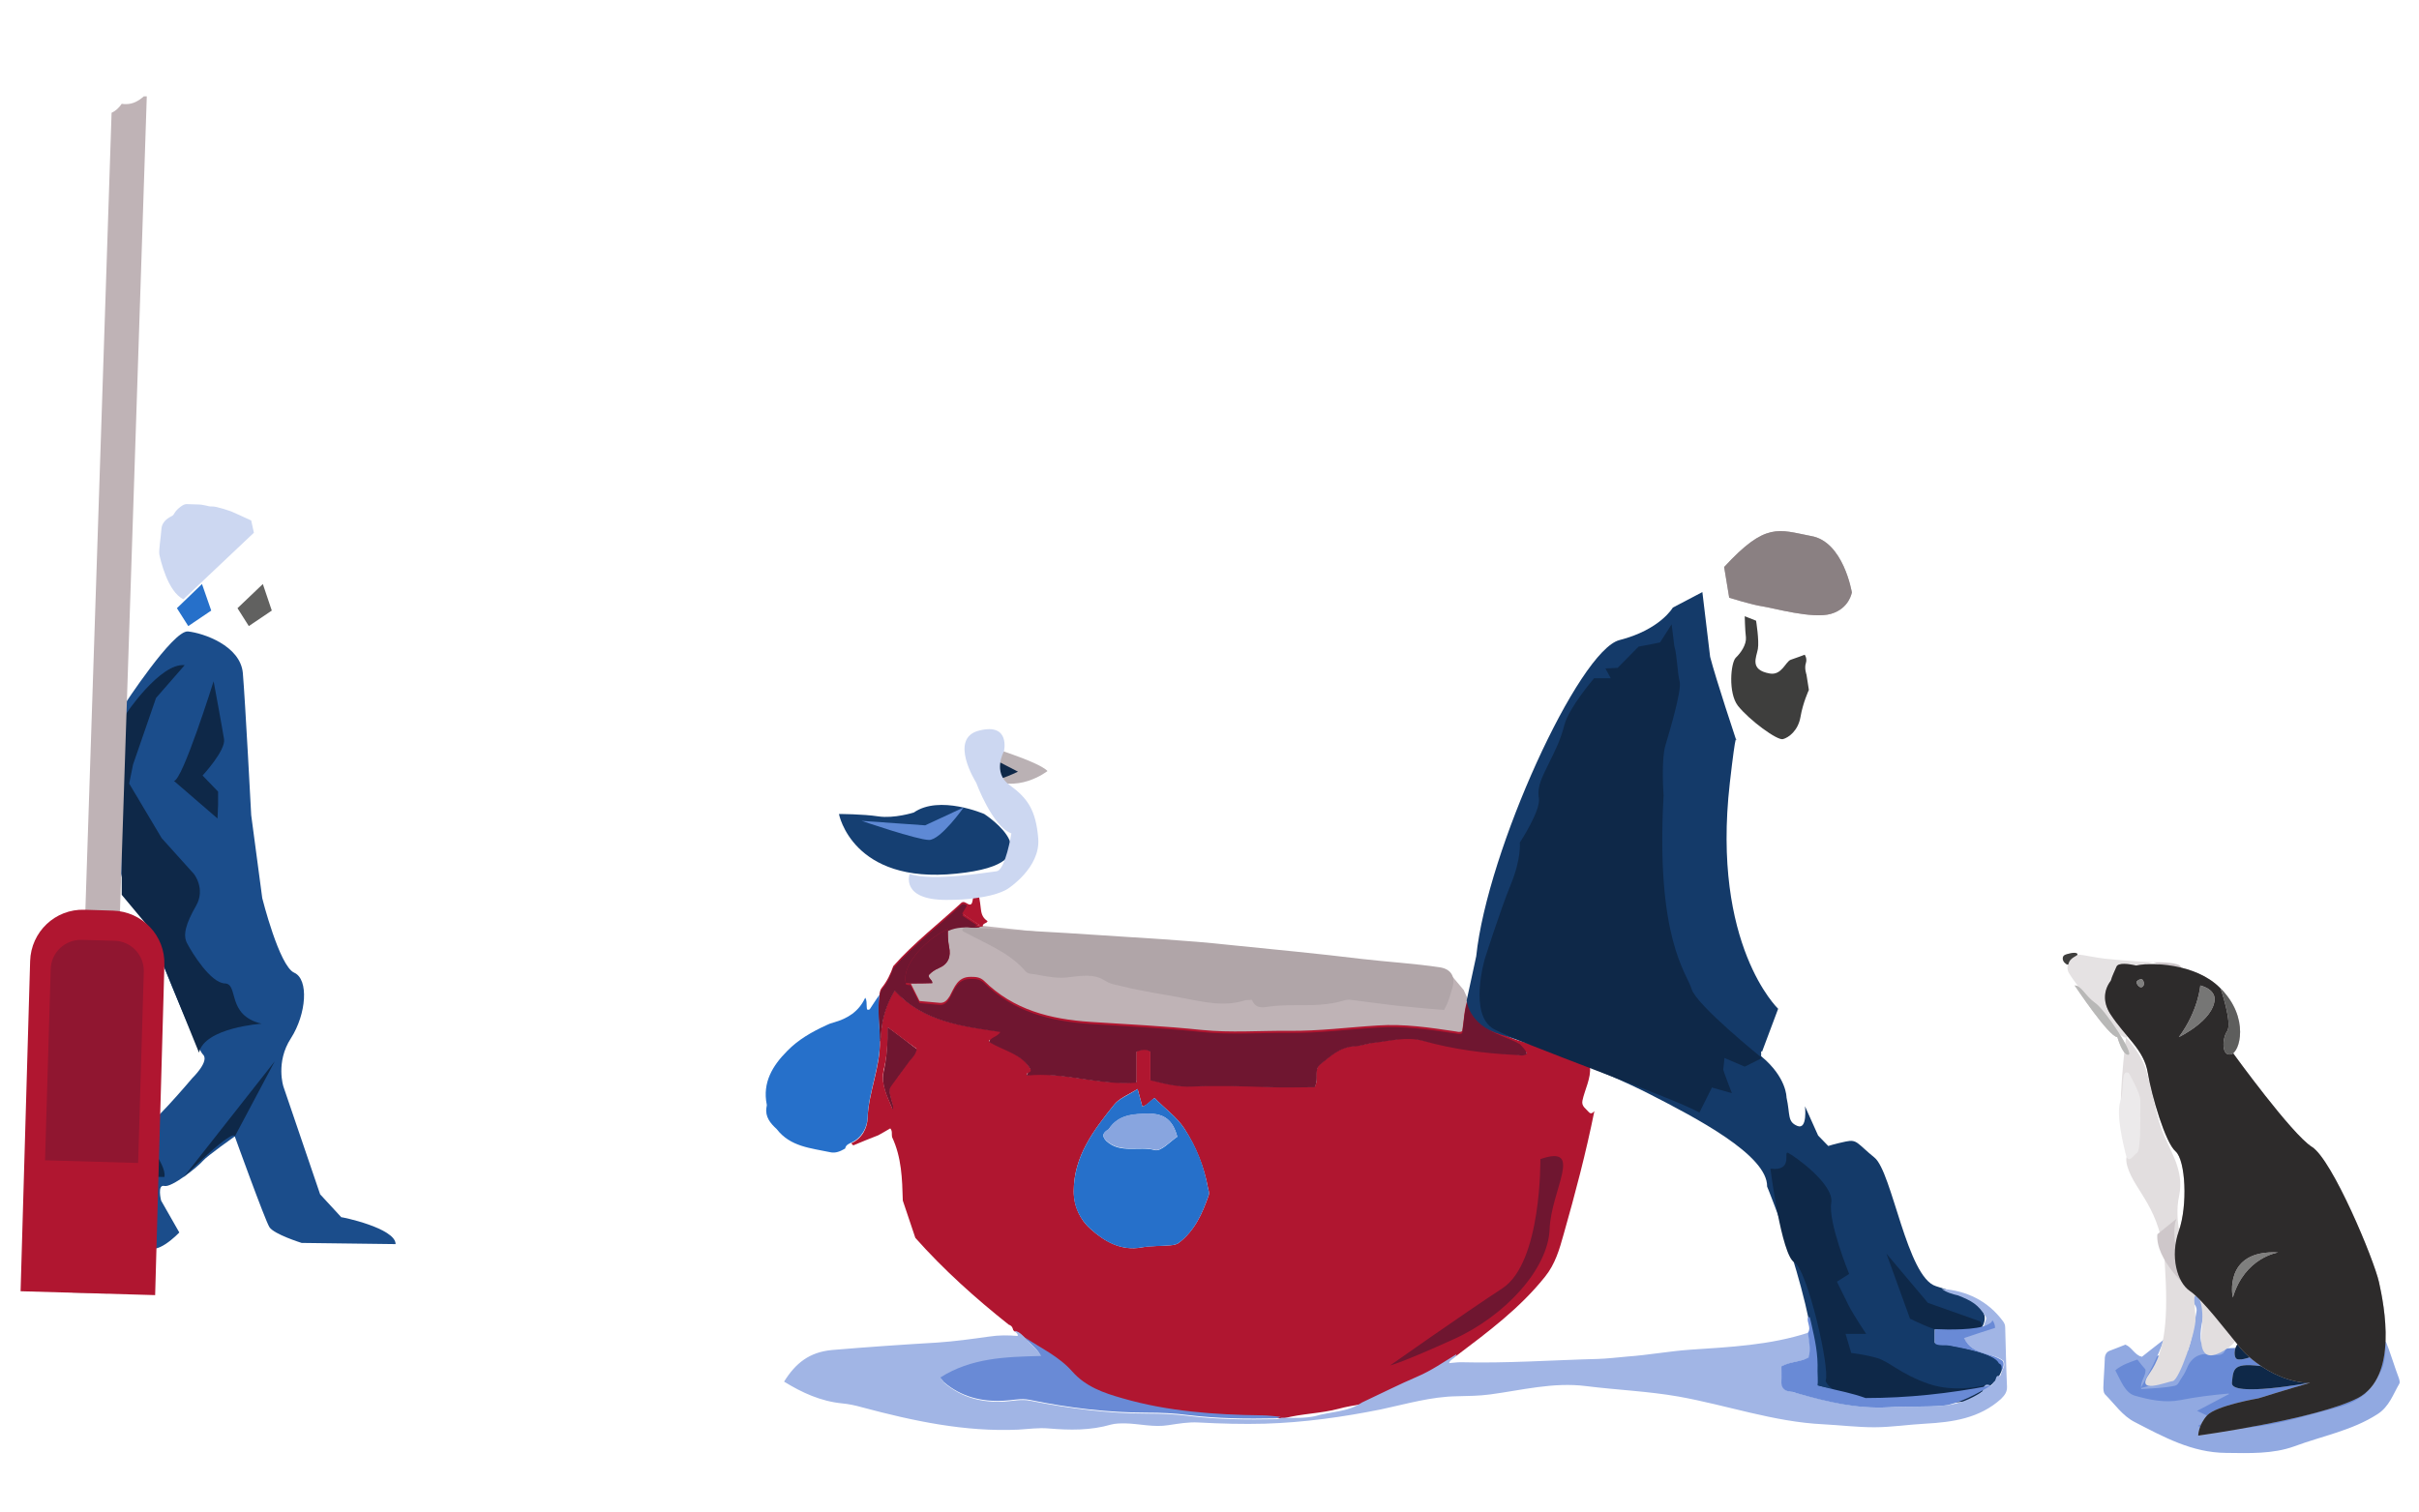 <?xml version="1.0" encoding="utf-8"?>
<!-- Generator: Adobe Illustrator 25.2.0, SVG Export Plug-In . SVG Version: 6.00 Build 0)  -->
<svg version="1.1" id="Vrstva_1" xmlns="http://www.w3.org/2000/svg" xmlns:xlink="http://www.w3.org/1999/xlink" x="0px" y="0px"
	 viewBox="0 0 810.8 507" style="enable-background:new 0 0 810.8 507;" xml:space="preserve">
<style type="text/css">
	.st0{fill:#698AD6;}
	.st1{fill:#2670CA;}
	.st2{fill:#1B4D8B;}
	.st3{fill:#616160;}
	.st4{fill:#0E2848;}
	.st5{fill:#CCD7F1;}
	.st6{fill:#BFB3B6;}
	.st7{fill:#B01630;}
	.st8{fill:#6F1630;}
	.st9{fill:#97416A;}
	.st10{fill:#88A5DF;}
	.st11{fill:#BAB1B4;}
	.st12{fill:#8A8082;}
	.st13{fill:#143A69;}
	.st14{fill:#153F72;}
	.st15{fill:#5E89D5;}
	.st16{fill:#A1B5E5;}
	.st17{fill:#B0A5A8;}
	.st18{fill:#3E3E3D;}
	.st19{fill:#CEC8CA;}
	.st20{fill:#91A9E1;}
	.st21{fill:#E5E2E3;}
	.st22{fill:#E2DEDF;}
	.st23{fill:#CEC7CA;}
	.st24{fill:#2D2B2B;}
	.st25{fill:#C2BABD;}
	.st26{fill:#767675;}
	.st27{fill:#5E5E5D;}
	.st28{fill:#7F7F7E;}
	.st29{fill:#B8B8B7;}
	.st30{fill:#ECEAEB;}
	.st31{fill:#901630;}
</style>
<path class="st0" d="M779.8,451.1c0,0-55.2,0.3-59.3,4.6l-8.1-2.2l-3.6,6.1l1.4,8c0,0,21.3,12,22.3,11.9c0.9-0.2,35.6,2.9,35.6,2.9
	l22.6-9.5l10.4-12.2l-1.4-10.9L779.8,451.1z"/>
<g>
	<polygon class="st1" points="59.3,203.9 63.1,209.9 70.8,204.7 67.7,195.8 	"/>
	<g>
		<path class="st2" d="M132.6,417.1l-31.5-0.4c0,0-9.3-2.9-10.8-5.3S78.7,381,78.7,381s-9.3,6.5-10.8,8.3
			c-1.5,1.8-10.3,8.9-12.8,8.3c-2.5-0.6-1.1,4.9-1.1,4.9l6.1,10.7c0,0-8.4,8.9-11.2,4c-2.6-5.1-11.2-14.3-11.2-14.3l0.8-21.8
			c0,0,5.3-2.6,7.8-1.8c2.5,0.8,18.2-17.9,18.2-17.9s5.9-5.7,3.5-7.9c-2.4-2.3-19-44.1-19-44.1s-7.7-10.1-8.8-18.3
			c-1.1-8.1,1.2-54.4,1.2-54.4S58,211.2,63,211.7c5,0.5,17.6,4.7,18.4,14c0.8,9.4,2.8,47.6,2.8,47.6l3.7,27.8c0,0,5.7,22.8,10.7,25
			s4.1,13.9-1.1,22c-5.2,8-2.5,16.2-2.5,16.2l12.3,36.1l7.1,7.7C114.2,407.9,132.6,411.7,132.6,417.1z"/>
		<polygon class="st3" points="79.6,203.9 83.4,209.9 91.1,204.7 88.1,195.8 		"/>
		<path class="st4" d="M71.6,228.4c0,0-10.5,33.5-13.3,33.4l14.6,12.6l0.2-4.6v-4.4l-5.2-5.4c0,0,7.8-8.4,7.2-12.2
			C74.5,244,71.6,228.4,71.6,228.4z"/>
		<path class="st4" d="M61.9,223l-9.6,11l-7.7,22.3l-1.3,6.4L54.2,281L65,293c0,0,4,5,0.7,10.7c-3.3,5.8-4.6,9.8-2.9,12.7
			c1.5,2.9,7.8,13.2,12.6,13.3c4.7,0.2,0.4,10.7,12.3,13.5c0,0-19.1,1.3-21,9.7l-17.3-42.6L40.8,300v-25.5l1.2-34.7
			C41.8,239.8,53.7,222.1,61.9,223z"/>
		<path class="st4" d="M78.7,381c0,0,0.5-3.8-17.2,13.7l30.6-38.9"/>
		<path class="st5" d="M61.5,200.9l23.6-22.3l-0.9-4.1l-3.7-1.7l-2.9-1.3c0,0-5-1.8-6.5-1.7s-2.2-0.7-5.5-0.7
			c-3.3,0-3.3-0.5-5.1,0.8c-2.2,1.7-1.9,2.4-2.7,3c-0.9,0.5-3.5,1.6-3.7,4.5c-0.2,2.9-0.9,6.9-0.7,8.4
			C53.7,187.4,56.2,198.5,61.5,200.9z"/>
		<g>
			<path class="st6" d="M497.2,346.5l-6.6-14.6l-3.7-4.4l-158.4-17.2c0,0-13-1.5-17.5,2.5c-4.6,4.2-14,20.9-3.4,25.3
				c10.7,4.4,101.6,12.7,118.9,12.2C443.8,349.8,497.2,346.5,497.2,346.5z"/>
			<path class="st7" d="M338.1,444.1c-11.2-8.9-21.8-18.4-31.3-29.1c-1.4-4.2-2.8-8.3-4.2-12.5c-0.2-7.3-0.4-14.5-3.6-21.3
				c-0.2-1,0.2-2-0.6-2.9c-1.3,0.8-2.6,1.5-4,2.3c-2.8,1.1-5.6,2.2-8.4,3.4c-0.2-0.2-0.4-0.4-0.7-0.7c3.7-1.6,5.4-5.2,5.5-8.4
				c0.3-8.9,4.4-17.2,4.1-26.2c0.5-0.7,0.3-1.5,0.4-2.2c0.4-5,1.5-9.7,4.6-14.5c9.5,10.5,22.4,11.9,35.4,13.8
				c-1.2,1.6-3.2,1.5-3.8,3.3c4.9,2.9,11,3.9,14,9.4c0.1,0.9-1.4,0.6-1.3,1.9c12.2-1.2,24,3.5,36.7,2.4c0-3.5,0-7,0-10.4
				c1.8-0.6,3-1,4.7,0c0,3,0,6.2,0,9.6c4.8,1.2,9.4,2.3,13.8,2.1c8.7-0.5,17.5-0.1,26.2,0.2c5.1,0.2,10.2,0,15.1,0
				c0.9-1.8,0.5-3.4,0.6-4.8c0-1.1,0.2-2,1.1-2.7c3.5-2.9,6.7-6,11.7-6.2c2.2-0.1,4.4-0.9,6.6-1.2c5.3-0.6,10.7-2.1,16-0.7
				c10.4,2.7,20.9,4.2,31.6,4.8c1.1,0.1,2.3,0.5,3.5-0.4c-0.5-1.3-7.9-4.9-8.7-5.9c7.5,1.9,22.9,6.8,29.8,10.4
				c0.5,3.7-1.8,7.9-2.5,11.4c-0.4,1.9,1.2,2.7,2.1,3.8c0.7,0.8,1.3,0.4,1.9-0.3c-2.8,13.9-6.4,27.6-10.3,41.3
				c-1.4,5-2.8,10-6.3,14.3c-8.4,10.5-19,18.4-29.6,26.4c-4.3,2.6-8.4,5.5-13.1,7.5c-6.3,2.7-12.4,5.8-18.6,8.7
				c-2.6,0.5-5.3,0.9-7.8,1.6c-6,1.6-12.3,1.6-18.4,3.2c-0.3,0-0.6,0-0.8,0c-2.1-0.2-4.3-0.4-6.5-0.5c-15.8-0.2-31.3-1.3-46.6-5.7
				c-6.4-1.8-12.4-4-16.9-9c-4.4-5-10.3-7.7-15.7-11.3c-1.1-1-2-2.3-3.7-2.6c-0.2-0.2-0.4-0.3-0.5-0.5
				C339.3,444.6,338.7,444.3,338.1,444.1z M381.3,365.1c-2.8,1.8-6.1,3-7.9,5.3c-6.8,8.5-13.5,17.2-13.5,29c0,5.2,2.3,9.7,5.6,12.6
				c4.6,4.1,10.2,7.5,17.2,6.2c3.2-0.6,6.4-0.4,9.6-0.7c1-0.1,2-0.2,2.9-0.9c5.3-4.1,7.8-9.8,9.9-15.8c0.3-0.9,0-1.7-0.2-2.5
				c-1.3-7.1-4-13.8-7.9-19.9c-2.7-4.1-6.7-6.8-10-10.3c-1.5,1-2.3,2.4-4.1,2.9C382.4,369.2,381.9,367.3,381.3,365.1z M297.5,344.4
				c0.1,5.3-0.2,9.8-1.2,13.9c-1.2,5.1,1,9,2.9,13.6c0.3-1.5-0.4-2.5-0.6-3.6c-0.3-1.5-1.1-2.9,0.1-4.5c1.9-2.4,3.8-5,5.5-7.5
				c1-1.4,2.6-2.5,3-4.7C304.3,349.5,301.2,347.2,297.5,344.4z"/>
			<path class="st7" d="M294.9,348.5c0-5.1-0.9-10.1-0.1-15.1c0.1-0.8,0.2-1.6,0.8-2.3c1.7-2.1,2.9-4.6,3.8-7.2
				c6.9-7.8,15.2-14.2,22.9-21.3c0.8-0.5,1.4,0.1,2.2,0.5c-0.6,1-1.2,2-1.9,3.2c1.8,1.2,3.7,2.4,5.9,3.9c-1,0.1-1.4,0.2-1.8,0.2
				c-3-0.3-6.1-0.3-8.9,1c-6.3,2.6-15.6,11.6-14.1,18c0.5,0.1,1,0.2,1.5,0.2c1,2,2,4,3,6c2.3,0.2,4.5,0.4,6.6,0.6
				c1.7,0.2,2.6-0.8,3.5-2.2c1.6-2.9,2.6-6.6,7.2-6.5c1.6,0,3,0.1,4.3,1.3c9.9,9.8,22.3,12.9,35.7,13.8c12.4,0.8,24.9,1.4,37.3,2.7
				c9.7,1,19.6,0.2,29.4,0.3c9.9,0.1,19.7-1.2,29.6-1.8c8.7-0.6,17.5,0.7,26.1,2c0.7,0.1,1.3,0.4,2.2-0.1c0.6-3.5,0.6-7.1,1.8-10.6
				c1,1.4,2,2.8,3,4.3c2.6,6.5,9.5,7,14.6,10c0.8,1,1.9,1.8,2.3,3.2c-1.1,0.9-2.3,0.5-3.5,0.4c-10.7-0.5-21.2-1.9-31.6-4.8
				c-5.4-1.4-10.7,0.1-16,0.7c-2.2,0.2-4.5,1.1-6.6,1.2c-5,0.2-8.2,3.4-11.7,6.2c-0.9,0.8-1,1.7-1.1,2.7c-0.1,1.4,0.3,2.9-0.6,4.8
				c-4.9,0-10,0.2-15.1,0c-8.7-0.3-17.5-0.6-26.2-0.2c-4.5,0.2-9-0.9-13.8-2.1c0-3.3,0-6.5,0-9.6c-1.6-1-2.9-0.6-4.7,0
				c0,3.4,0,6.9,0,10.4c-12.7,1-24.4-3.7-36.7-2.4c-0.1-1.2,1.4-0.9,1.3-1.9c-3-5.5-9.3-6.4-14-9.4c0.7-1.7,2.6-1.5,3.8-3.3
				c-12.9-1.9-25.9-3.4-35.4-13.8c-3,4.9-4.2,9.6-4.6,14.5C295.2,347.1,295.5,347.9,294.9,348.5z"/>
			<path class="st8" d="M294.9,349.2c0-5.1-0.9-10.1-0.1-15.1c0.1-0.8,0.2-1.6,0.8-2.3c1.7-2.1,2.9-4.6,3.8-7.2
				c6.9-7.8,15.2-14.2,22.9-21.3c0.8-0.5,1.4,0.1,2.2,0.5c-0.6,1-1.2,2-1.9,3.2c1.8,1.2,3.7,2.4,5.9,3.9c-1,0.1-1.4,0.2-1.8,0.2
				c-3-0.3-6.1-0.3-8.9,1c-6.3,2.6-15.6,11.6-14.1,18c0.5,0.1,1,0.2,1.5,0.2c1,2,2,4,3,6c2.3,0.2,4.5,0.4,6.6,0.6
				c1.7,0.2,2.6-0.8,3.5-2.2c1.6-2.9,2.6-6.6,7.2-6.5c1.6,0,3,0.1,4.3,1.3c9.9,9.8,22.3,12.9,35.7,13.8c12.4,0.8,24.9,1.4,37.3,2.7
				c9.7,1,19.6,0.2,29.4,0.3c9.9,0.1,19.7-1.2,29.6-1.8c8.7-0.6,17.5,0.7,26.1,2c0.7,0.1,1.3,0.4,2.2-0.1c0.6-3.5,0.6-7.1,1.8-10.6
				c1,1.4,2,2.8,3,4.3c2.6,6.5,9.5,7,14.6,10c0.8,1,1.9,1.8,2.3,3.2c-1.1,0.9-2.3,0.5-3.5,0.4c-10.7-0.5-21.2-1.9-31.6-4.8
				c-5.4-1.4-10.7,0.1-16,0.7c-2.2,0.2-4.5,1.1-6.6,1.2c-5,0.2-8.2,3.4-11.7,6.2c-0.9,0.8-1,1.7-1.1,2.7c-0.1,1.4,0.3,2.9-0.6,4.8
				c-4.9,0-10,0.2-15.1,0c-8.7-0.3-17.5-0.6-26.2-0.2c-4.5,0.2-9-0.9-13.8-2.1c0-3.3,0-6.5,0-9.6c-1.6-1-2.9-0.6-4.7,0
				c0,3.4,0,6.9,0,10.4c-12.7,1-24.4-3.7-36.7-2.4c-0.1-1.2,1.4-0.9,1.3-1.9c-3-5.5-9.3-6.4-14-9.4c0.7-1.7,2.6-1.5,3.8-3.3
				c-12.9-1.9-25.9-3.4-35.4-13.8c-3,4.9-4.2,9.6-4.6,14.5C295.2,347.7,295.5,348.5,294.9,349.2z"/>
			<path class="st7" d="M305.1,329.7c-0.5-0.1-1-0.2-1.5-0.2c-1.5-6.4,7.7-15.3,14.1-18c0,2,0,4,0.4,5.9c0.7,3.3-0.2,5.8-3.5,7.2
				c-1.2,0.5-2.4,1.3-3.3,2.3c-0.2,1.2,1.2,1.5,1.2,2.7C310.2,329.7,307.6,329.7,305.1,329.7z"/>
			<path class="st7" d="M326.6,310.4c0.4-0.1,0.8-0.1,1.8-0.2c-2.2-1.4-4-2.6-5.9-3.9c0.7-1.2,1.3-2.2,1.9-3.2
				c1.2,0.5,1.4-0.2,1.6-1.2c0.3-1.8,0.7-3.8,1.4-5.7c0.5,2.9,1.1,5.9,1.4,8.8c0.2,1.7,0.8,2.9,2.2,3.8c-0.2,0.9-1.7,0.6-1.6,1.8
				C328.6,310.7,327.6,310.9,326.6,310.4z"/>
			<path class="st9" d="M334,310.7c-1.6,0-2.9,0-4.4,0"/>
			<path class="st1" d="M294.9,348.5c0.3,8.9-3.8,17.3-4.1,26.2c-0.1,3.2-1.9,6.8-5.5,8.4c-0.9,0.4-1.8,0.8-2,1.9l-0.1,0.1
				c-1.5,0.9-3.2,1.6-4.9,1.2c-6.5-1.4-13.4-1.8-18-7.8c-2.1-1.9-3.9-4.1-3.4-7.2c0-0.3,0.2-0.7,0.1-1c-1.5-7.4,2-13.1,6.9-18
				c3.7-3.8,8.3-6.4,13.1-8.6c0.8-0.4,1.6-0.7,2.4-0.9c4.7-1.3,8.5-3.7,10.6-8.3c0.6,0.9,0.4,1.9,0.5,2.9c0.1,0.5-0.2,1.5,1,1
				c1.1-1.6,2.1-3.3,3.3-4.9C294,338.5,294.9,343.6,294.9,348.5z"/>
			<path class="st1" d="M381.3,365.1c0.6,2.2,1.1,4.1,1.6,5.9c1.6-0.5,2.4-1.9,4.1-2.9c3.3,3.5,7.3,6.2,10,10.3
				c4.1,6.1,6.6,12.7,7.9,19.9c0.2,0.8,0.5,1.6,0.2,2.5c-2.1,6-4.6,11.8-9.9,15.8c-0.9,0.7-1.9,0.8-2.9,0.9
				c-3.2,0.3-6.5,0.2-9.6,0.7c-7,1.3-12.6-2-17.2-6.2c-3.3-2.9-5.7-7.4-5.6-12.6c0-11.8,6.7-20.5,13.5-29
				C375.2,368.2,378.5,367,381.3,365.1z M394.6,381.1c-1.5-5.6-4.4-7.8-9.8-7.7c-5,0.1-9.9,0.3-13.1,5.1c-0.2,0.3-0.5,0.4-0.8,0.6
				c-1.6,1.1-1.2,2.3,0,3.5c4.7,4.3,10.9,1.5,16.2,3C389.2,386.1,392.2,382.7,394.6,381.1z"/>
			<path class="st7" d="M297.5,344.4c3.8,2.8,6.8,5.1,9.8,7.4c-0.4,2.1-2,3.2-3,4.7c-1.8,2.5-3.7,5.1-5.5,7.5
				c-1.2,1.5-0.4,2.9-0.1,4.5c0.2,1.1,0.9,2,0.6,3.6c-1.9-4.6-4.2-8.5-2.9-13.6C297.3,354,297.6,349.7,297.5,344.4z"/>
			<path class="st8" d="M297.5,344.4c3.8,2.8,6.8,5.1,9.8,7.4c-0.4,2.1-2,3.2-3,4.7c-1.8,2.5-3.7,5.1-5.5,7.5
				c-1.2,1.5-0.4,2.9-0.1,4.5c0.2,1.1,0.9,2,0.6,3.6c-1.9-4.6-4.2-8.5-2.9-13.6C297.3,354,297.6,349.7,297.5,344.4z"/>
			<path class="st10" d="M394.6,381.1c-2.4,1.5-5.5,5-7.5,4.4c-5.4-1.4-11.5,1.2-16.2-3c-1.2-1.1-1.6-2.3,0-3.5
				c0.3-0.2,0.6-0.4,0.8-0.6c3.2-4.8,8.1-5,13.1-5.1C390.3,373.3,393.1,375.5,394.6,381.1z"/>
			<path class="st11" d="M577.9,190.1l1.7,10.3c0,0,7.7,2.4,11.2,2.9c3.5,0.5,16.7,4.3,22.9,2.5c6.2-1.8,7-7.2,7-7.2
				s-2.8-17.1-13.7-18.9C596.1,177.6,591.9,174.9,577.9,190.1z"/>
			<path class="st12" d="M577.9,190.1l1.7,10.3c0,0,7.7,2.4,11.2,2.9c3.5,0.5,16.7,4.3,22.9,2.5c6.2-1.8,7-7.2,7-7.2
				s-2.8-17.1-13.7-18.9C596.1,177.6,591.9,174.9,577.9,190.1z"/>
			<path class="st13" d="M590.6,352.6l5.4-14.4c0,0-22.4-21.3-16.2-75.7c2.2-19.3,2.2-14.2,2.2-14.2s-6.9-20.7-8.8-28.1l-2.6-21.7
				l-9.9,5.2c0,0-4.2,7.4-17.9,10.9c-13.6,3.5-44.3,70.5-48,106l-3.2,14.8c0,0,0.6,8.2,11.3,11.4c10.7,3.2,34.7,12.2,50,20
				c15.2,7.8,39.6,20.4,39.4,31c0,0,16.6,39.8,16.7,66.8l16.1,4.2c0,0,29.3,1.7,34.7,0.5c0,0,10.2-4.8,11.3-10.5s-22.6-8.6-22.6-8.6
				v-4.7l8.8,2.1c0,0,6.5,1,7.8-4.5s-6.5-8.9-16.2-11.9c-9.7-2.9-14.7-38.3-20.6-43.1s-5.8-6.2-9.6-5.4s-5.9,1.5-5.9,1.5l-3.4-3.5
				l-4.4-9.8c0,0,0.9,7.9-2.5,6.6c-3.5-1.4-2.4-3.7-3.7-9.6c0,0,0.1-6.7-8.5-13.8v-1.7L590.6,352.6L590.6,352.6z"/>
			<path class="st4" d="M561.2,216.6l-0.9-7.3l-3.9,6.1l-7.2,1.4l-7,7.1l-4.1,0.2l1.8,3.3h-5.6c0,0-8.4,9.8-9.9,15.5
				s-3.2,8.8-5.3,13.1c-2,4.2-4,7.5-3.3,11.6s-6.4,14.9-6.4,14.9s0.6,5.2-3,14s-8.7,24.9-8.7,24.9s-5.6,18.8,3,23.6
				c8.6,4.8,59.7,22.8,68.9,28l4.2-8.4l6.7,1.9c0,0-3-7.7-2.9-8c0.1-0.3,0.4-3.8,0.4-3.8l6.8,2.9l5.8-2.9c0,0-22-17.7-23.6-23.1
				c-1.6-5.4-12.1-16.8-9.4-64.9c0,0-0.9-12.2,0.7-17.1c1.2-4,5.4-18.1,4.7-21C562.1,224.8,562.2,220,561.2,216.6z"/>
			<path class="st4" d="M593.4,391.8c0,0,3.7,29,8,31.4c4.4,2.4,12.1,35.8,10.5,39.7c0,0,2.4,11.6,49.9,6.7l4.1-5.3
				c0,0-10.2,2.9-19.6-0.4s-13-7.4-17.1-8.6c-4.1-1.2-8.7-1.7-8.7-1.7l-1.9-6.4h6.9c0,0-4.3-6.4-5.9-9.6c-1.6-3.2-3.9-7.9-3.9-7.9
				l4.1-2.6c0,0-7.1-17.4-6-23.8c1.1-6.4-13-16.2-14.5-16.8C597.6,385.8,601.3,392.8,593.4,391.8z"/>
			<path class="st4" d="M632.3,420.3l7.9,21.8c0,0,15.6,7.9,20.6,5.5c5.1-2.4,2.9-4.6,2.9-4.6l-17.5-6.2L632.3,420.3z"/>
			<g>
				<g>
					<path class="st11" d="M328.6,249.4c0,0,19.5,5.8,22.5,9.1c0,0-10.4,8.2-20.7,1.8C319.9,254,328.6,249.4,328.6,249.4z"/>
					<path class="st4" d="M328.6,252.2l12.6,6.5c0,0-10.4,5.2-11.4,2.2C328.8,257.9,328.6,252.2,328.6,252.2z"/>
					<path class="st14" d="M329.9,272.9c0,0-15-6.5-23.6-0.5c0,0-6.6,2.1-11.9,1.3c-5.3-0.8-13.2-0.8-13.2-0.8s4.4,23.6,39.3,20
						C355.5,289.4,329.9,272.9,329.9,272.9z"/>
					<path class="st5" d="M336.5,251.9c0,0,2.3-9.6-8.2-7c-10.6,2.5-1.1,17.5-1.1,17.5s5.4,14.7,11.8,17c0,0-2,12.4-5,12.7
						c-2.9,0.3-21.4,3.5-29.1,0.9c0,0-3.2,8.7,12.3,8.7c3.9,0,7.1-0.2,9.8-0.6c8-1,10.9-3.2,10.9-3.2s10.9-7,10.1-16.8
						c-0.8-9.7-3.7-13.6-9.6-17.9C332.5,259,336.5,251.9,336.5,251.9z"/>
				</g>
				<path class="st15" d="M288.8,275.2c0,0,18.7,6.4,22.6,6.4c3.9,0,11.6-10.9,11.6-10.9l-12.9,6L288.8,275.2z"/>
			</g>
			<path class="st16" d="M456.5,470.2c6.2-2.9,12.3-6,18.6-8.7c4.7-2,8.8-4.9,13.1-7.5c-0.2,1.4-2.1,1.6-2.5,3
				c1.4-0.1,2.6-0.3,3.9-0.3c15.3,0.4,30.6-0.7,45.9-1.1c3.3-0.1,6.5-0.5,9.9-0.8c7.1-0.5,14-1.8,21.1-2.3
				c13.3-0.9,26.7-1.5,39.6-5.7c0.3,2.8,1,5.6,0.3,8.3c-2.8,1.6-6.2,1.3-9.1,3c0,1.5,0.1,3.2,0,4.7c-0.2,2.3,0.8,3.6,3.2,3.8
				c0.7,0.1,1.3,0.3,2,0.5c10.1,2.8,20,5.3,30.7,4.7c6.2-0.4,12.5,0,18.7-0.6c4.7-0.5,8.4-2,12.6-4.7c0.6-3.7,2.7-1.8,2.9-1.9
				c1.6-2.5,1.1-0.8,1.6-2.5c0.5-1.8,1.4,0.2,1.7-1.6c0.2-0.5,0.4-1,0.6-1.5c0.6-0.9,0.6-1.9,0.2-2.8c-4.3-3.2-9.8-1-13.8-8.3
				c3.7-1.2,4.1-2,7.3-3.2c0-1.2,1.1-2.5,0.6-3.2c-2.5-4.2-4.8-5.4-9.3-7.2c-1.8-0.4-3.9-1-5.5-2.2c8.4,0.6,15.5,4,20.6,10.9
				c0.5,0.7,0.7,1.3,0.7,2.1c0.2,6.6,0.3,13.2,0.6,19.7c0.1,1.8-0.7,2.9-2,4.2c-7.2,6.5-16.2,7.8-25.4,8.3
				c-5.7,0.3-11.4,1.2-17.1,1.2s-11.4-0.7-17.1-1c-16.6-0.8-32.3-6.4-48.5-9.3c-10.3-1.8-20.6-2.2-31-3.5c-11-1.4-21.6,1.4-32.2,2.8
				c-3.7,0.5-7.3,0.5-10.9,0.6c-8.8,0.1-17.1,2.6-25.6,4.4c-12.9,2.6-25.8,4.4-38.9,4.8c-7.4,0.2-14.8,0-22.3-0.4
				c-3.4-0.2-6.7,0.4-10.1,0.9c-4.9,0.8-9.7-0.5-14.5-0.6c-1.5,0-3.2,0-4.7,0.4c-6.9,2-13.8,1.9-20.9,1.3c-3.4-0.3-6.7,0.2-10.2,0.4
				c-17.9,0.8-35.2-2.9-52.4-7.5c-2.1-0.6-4.4-1.1-6.6-1.3c-7.2-0.7-13.5-3.6-19.5-7.3c3.8-6.1,8.4-9.9,16.1-10.6
				c11.8-1,23.5-1.8,35.3-2.5c5.8-0.4,11.6-1.2,17.3-2c3.3-0.5,6.4-0.5,9.6-0.2c0.2-0.9-0.8-1.1-0.9-1.7c1.6,0.3,2.5,1.5,3.7,2.6
				c1.4,2.1,3.9,3.4,5.2,6.1c-11.9,0.3-23.4,0.6-33.7,7.2c0.5,0.7,0.8,1.3,1.2,1.6c5.8,4.9,12.6,6.6,20,6.2c2.9-0.2,5.9-0.9,8.7-0.3
				c13,2.6,26.1,4.3,39.4,4.3c4.6,0,9.1,0.2,13.7,0.8c9.8,1.2,19.5,1.3,29.4,1.1c0.6,0,1.1-0.3,1.7-0.5c0.3,0,0.6,0,0.8,0
				c3.5,0.1,6.9,0.2,10.4-0.5C445.9,473.2,451.7,473.5,456.5,470.2z"/>
			<path class="st0" d="M429.3,475c-0.6,0.2-1.1,0.5-1.7,0.5c-9.8,0.2-19.6,0.1-29.4-1.1c-4.6-0.6-9.1-0.8-13.7-0.8
				c-13.3,0-26.4-1.6-39.4-4.3c-2.9-0.6-5.9,0.2-8.7,0.3c-7.4,0.4-14.2-1.3-20-6.2c-0.4-0.4-0.7-0.9-1.2-1.6
				c10.4-6.6,21.9-6.9,33.7-7.2c-1.3-2.7-3.8-4-5.2-6.1c5.4,3.6,11.3,6.3,15.7,11.3c4.5,5.1,10.5,7.2,16.9,9
				c15.2,4.4,30.8,5.5,46.6,5.7C425,474.5,427.2,474.8,429.3,475z"/>
			<path class="st0" d="M606,446.8c1.2-1.7-0.5-3.5,0-5.2h0.3h0.3l0,0c0.2,0.7,0.3,1.4,0.5,2.1c1.3,5.7,2.3,10.2,2.1,16
				c0,1.2,0.2,3.5,0,4.8c1.1,0.3,1.4,0.4,2.8,0.7c4.2,1,8.9,1.9,13.3,3.5c14.1,0,28-1.5,42-4.2c-4.2,2.6-10.9,6.2-15.6,6.7
				c-6.2,0.6-12.5,0.2-18.7,0.6c-10.6,0.6-20.6-1.8-30.7-4.7c-0.7-0.2-1.3-0.5-2-0.5c-2.3-0.2-3.4-1.4-3.2-3.8c0.1-1.5,0-3,0-4.7
				c2.9-1.7,6.3-1.4,9.1-3C607,452.4,606.3,449.7,606,446.8z"/>
			<path class="st0" d="M670.9,459.6c0-1.4,0.2-2-0.9-2.5c-1.5-3.2-10.4-4.8-16.6-6c-0.8-0.2-4.1,0.2-4.8-0.7c-0.4-2.2,0-4.8,0-4.8
				c4.1,0.2,14.1,0.4,17.6-1.5c0.7-0.4,1.4-0.6,1.6-1.5c0.5,0.7,0.9,1.4,0.9,2.6c-3.4,1.1-6.7,2.1-10.4,3.4c3,5.9,8.6,4.5,12.9,7.6
				C671.9,457,671.5,458.6,670.9,459.6z"/>
			<path class="st8" d="M516.3,388.6c0,0,0.5,34.6-12.7,43.3c-13.3,8.7-37.7,25.9-37.7,25.9s4.1-1,21.3-8.8
				c17.3-7.8,31.7-23.6,32.2-36.9C519.9,398.8,531.1,383.5,516.3,388.6z"/>
			<path class="st17" d="M419.6,335.2c-1,0.1-1.7,0-2.4,0.2c-7,2.2-13.8,0.5-20.7-0.8c-6.7-1.3-13.5-2.2-20.2-3.9
				c-1.9-0.5-4-0.7-5.7-1.8c-4.1-2.7-8.5-1.7-12.9-1.2c-4.4,0.5-8.4-0.8-12.6-1.3c-0.5-0.1-1-0.4-1.3-0.7
				c-5.4-6.3-12.9-9.1-19.9-12.9c-0.5-0.3-1.2-0.3-1.4-1.1c0.5-1,1.5-0.7,2.2-0.7c14.5,0.8,29.1,1.5,43.6,2.5
				c14.6,1,29.3,1.7,43.8,3.3c14.8,1.5,29.7,2.9,44.4,4.7c8.6,1,17.4,1.5,26.1,2.8c3.9,0.6,5.3,3.3,4.2,6.9
				c-0.7,2.3-1.3,4.9-2.8,7.4c-4.8-0.4-9.7-0.8-14.5-1.3c-5.6-0.6-11.2-1.4-16.8-2.1c-0.6-0.1-1.2,0-1.8,0.1
				c-5.6,1.8-11.3,1.7-17,1.7c-3.2,0-6.3,0.1-9.4,0.6C422.1,338,420.6,337.5,419.6,335.2z"/>
			<path class="st8" d="M305.1,329.7c-0.5-0.1-1-0.2-1.5-0.2c-1.5-6.4,7.7-15.3,14.1-18c0,2,0,4,0.4,5.9c0.7,3.3-0.2,5.8-3.5,7.2
				c-1.2,0.5-2.4,1.3-3.3,2.3c-0.2,1.2,1.2,1.5,1.2,2.7C310.2,329.7,307.6,329.7,305.1,329.7z"/>
			<path class="st18" d="M584.8,206.6c0,0,0.1,4.7,0.4,7.1c0.2,2.4-1.7,5.2-3.4,6.8c-1.7,1.7-2.6,11.8,0.7,16.1
				c3.9,4.9,13.2,11.7,15.1,11.2c1.9-0.5,5.1-2.8,5.9-7.5c0.8-4.7,2.8-9,2.8-9l-0.8-5.1c0,0-0.8-2.2-0.2-3.9
				c0.5-1.6-0.4-2.8-0.4-2.8s-2.9,1.1-4.7,1.7c-1.7,0.6-3,5.3-7,4.6c-6.9-1.2-4.5-5.4-4-8.2c0.5-2.8-0.6-9.5-0.6-9.5L584.8,206.6z"
				/>
		</g>
		<g>
			<path class="st19" d="M774.1,463.6c0,0-26.5,4.9-26,0c0.5-4.9,0.3-7,11.2-5.4C770.3,460,774.1,463.6,774.1,463.6z"/>
			<path class="st19" d="M755.8,454.4c0,0-4.6,2-6.1,1.2c-1.5-0.8-0.9-7.7,5-6.5C760.6,450.2,755.8,454.4,755.8,454.4z"/>
			<path class="st4" d="M774.1,463.6c0,0-26.5,4.9-26,0c0.5-4.9,0.3-7,11.2-5.4C770.3,460,774.1,463.6,774.1,463.6z"/>
			<path class="st4" d="M755.8,454.4c0,0-4.6,2-6.1,1.2c-1.5-0.8-0.9-7.7,5-6.5C760.6,450.2,755.8,454.4,755.8,454.4z"/>
			<path class="st20" d="M733.9,432.8c2.1,1.5,4.7,2.5,5.9,5.2c-0.3,0.1-0.9,0.1-0.9,0.2c-0.3,4-1.9,7.9-1.1,11.9
				c2.6,1.6,5.6,1.4,8.1,2.5c-0.9,2.2-2.9,1.7-4.5,1.5c-4.4-0.7-7.1,1.1-8.6,5.1c-0.5,1.2-1.3,2.4-2.1,3.6c-0.4,0.7-0.8,1.6-1.8,1.8
				c-3.7,0.8-7.4,0.8-11.2,1.1c-0.5-2.6,1.7-4.4,1.4-6.6c-0.9-1-1.7-2-2.7-3.3c-2.5,0.9-5.1,1.7-7.4,3.6c1.8,3.3,3.2,7.5,6.5,8.5
				c4.9,1.4,10.1,2.5,15.3,1.5c5.4-1.1,10.8-1.7,16.2-2.2l0.1,0.2c-3.4,1.7-6.7,3.6-10.7,5.6c2.5,1.2,4.6,2.1,6.5,3.2
				c-2.1,0.1-4.2,0.5-6.1,1.8c1.3,1.6,5.5,1.7,8,1.5c4.1-0.3,8.7-0.8,12.7-1.4c8.6-1.3,15.9-3.6,24.3-5.8c4.5-1.2,7.2-2.1,11-5
				c5.1-7.4,6.6-7.2,6.9-17.5c1.2,2.8,3.2,9.3,4.3,12.1c0.2,0.6,0.5,1.5,0.2,2c-2.1,3.6-3.4,7.7-7.3,10.2
				c-8.5,5.5-18.5,7.3-27.9,10.8c-7.2,2.6-15,2.3-22.9,2.2c-11.4-0.1-20.8-5.3-30.5-10.3c-4.2-2.1-6.8-6.1-10.1-9.4
				c-0.4-0.5-0.5-1.4-0.5-2.2c0.1-3.4,0.4-6.7,0.5-10.1c0.1-1,0.6-1.8,1.5-2.2c1.8-0.7,3.7-1.4,5.4-2.1c2.2,0.9,3,3.4,5.5,4.1
				c2.2-1.7,4.5-3.6,7.4-5.8c-2.1,6-4.8,10.9-7.8,16.3c6.1-1.7,11.3-2.5,14.3-8.8c2.6-5.5,3.4-11,4.4-16.7c0.4-1.9-0.9-3-2.1-4.1
				c-2-1.8-4.6-3.2-5.6-5.9C730.3,430.9,731.8,432.2,733.9,432.8z"/>
			<path class="st21" d="M721.7,322.6c0,0-9-0.4-16.2-1.2c-5.8-0.7-9.7-2.1-10.8-0.9c-0.9,1-2.5,3.4-1.3,5.6
				c2.1,3.8,16.3,21.8,19.1,21.8C716.4,347.8,699,327.5,721.7,322.6z"/>
			<path class="st22" d="M712.6,347.8c0,0-3.2,25.1-1,30.6c2.2,5.5,1.8,10,8.7,8c0,0-9.7-3.5-7.2,4.8s11.3,13.8,12.5,32.4
				c1.2,18.5,0.2,29.4-5.1,36.8s5.7,2.9,7.8,2.6c2.1-0.3,7.8-16.6,7.6-21.1c-0.2-4.6-1.1-8.6,0.6-7.2c1.6,1.3,2,5.9,1.5,10.7
				s-0.8,12.4,7.6,7.3c8.5-5.1,0.5-7.3,0.5-7.3s-10.8-14.6-12.5-20.7s-5.1-14.9-3.2-23.8c1.9-8.8-3.5-15.7-5.8-22.1
				c-2.3-6.4-3.2-13.2-5-19.1C718.2,353.6,712.6,347.8,712.6,347.8z"/>
			<path class="st23" d="M721.7,322.6l7.9,2.8C730.3,325.7,735.2,322.5,721.7,322.6z"/>
			<path class="st23" d="M729.5,408.6c-2.9,7.6,4,23.3,4,23.3s-11.1-9.5-10.4-18.1"/>
			<path class="st23" d="M695.4,330.4c0,0,11.5,17.3,14.3,17.3c0,0,1.7,6.1,3.7,5.9c1.9-0.3-7.8-15-11.1-17.3
				C699,334,697.5,330.3,695.4,330.4z"/>
			<path class="st18" d="M696.3,319.8c0.4,0.8-2.4,0.9-3,3.4c-0.1,0.6-1.3-0.2-1.7-1s-0.2-1.7,0.4-2
				C692.4,319.9,695.8,318.9,696.3,319.8z"/>
			<path class="st11" d="M797.4,429.9c-1.7-7.7-15.7-41.2-22.5-45.4c-6.8-4.3-26.4-31.4-26.4-31.4s3.5-7-1.1-17.1
				c-4.6-10.2-18.9-13.3-28.6-12.7c-0.9,0.1-1.9,0.2-2.8,0.4c-2.2-0.5-6-1.1-6.6,0.4c-0.5,1.3-1.4,2.9-1.9,4.7
				c-2.3,3-2.8,7-0.2,11.1c5.2,8,11.3,11.9,12.6,19.8c1.3,7.8,5.9,23.4,9.3,26.3c3.4,3,4.1,18.2,1.1,26.7c-3,8.5-0.6,17.2,3.7,20.1
				c4.3,2.9,12.2,13.4,17,19.2c4,4.8,13.7,11.7,23.3,11.6c-7.4,2.1-17.3,5.2-17.3,5.2s-14.1,2.4-17.2,5.7c-3,3.3-3,6.8-3,6.8
				s39.7-5.5,53.5-12.6C803.9,461.6,799.1,437.6,797.4,429.9z"/>
			<path class="st24" d="M797.4,429.9c-1.7-7.7-15.7-41.2-22.5-45.4c-6.8-4.3-26.4-31.4-26.4-31.4s3.5-7-1.1-17.1
				c-4.6-10.2-18.9-13.3-28.6-12.7c-0.9,0.1-1.9,0.2-2.8,0.4c-2.2-0.5-6-1.1-6.6,0.4c-0.5,1.3-1.4,2.9-1.9,4.7
				c-2.3,3-2.8,7-0.2,11.1c5.2,8,11.3,11.9,12.6,19.8c1.3,7.8,5.9,23.4,9.3,26.3c3.4,3,4.1,18.2,1.1,26.7c-3,8.5-0.6,17.2,3.7,20.1
				c4.3,2.9,12.2,13.4,17,19.2c4,4.8,13.7,11.7,23.3,11.6c-7.4,2.1-17.3,5.2-17.3,5.2s-14.1,2.4-17.2,5.7c-3,3.3-3,6.8-3,6.8
				s39.7-5.5,53.5-12.6C803.9,461.6,799.1,437.6,797.4,429.9z"/>
			<path class="st25" d="M737.5,330.4c0,0-0.6,8.4-7.2,17.3c0,0,11.7-5.6,12-12.7C742.3,331.4,737.5,330.4,737.5,330.4z"/>
			<path class="st26" d="M737.5,330.4c0,0-0.6,8.4-7.2,17.3c0,0,11.7-5.6,12-12.7C742.3,331.4,737.5,330.4,737.5,330.4z"/>
			<path class="st23" d="M744.3,331.4c0,0,4,11.6,2.2,14.3s-1.8,8.4,1.2,7.8C750.8,353,754.1,341.1,744.3,331.4z"/>
			<path class="st27" d="M744.3,331.4c0,0,4,11.6,2.2,14.3s-1.8,8.4,1.2,7.8C750.8,353,754.1,341.1,744.3,331.4z"/>
			<path class="st11" d="M718.4,328.9c0.4,0.8,0.2,1.7-0.4,2c-0.6,0.3-1.3-0.2-1.7-1c-0.4-0.8,0-1.1,0.6-1.4
				C717.5,328.2,718.1,328.1,718.4,328.9z"/>
			<path class="st28" d="M718.4,328.9c0.4,0.8,0.2,1.7-0.4,2c-0.6,0.3-1.3-0.2-1.7-1c-0.4-0.8,0-1.1,0.6-1.4
				C717.5,328.2,718.1,328.1,718.4,328.9z"/>
			<path class="st11" d="M763.6,419.9c0,0-11.2,1.6-15.2,15.1C748.3,434.9,745.1,418.9,763.6,419.9z"/>
			<path class="st28" d="M763.6,419.9c0,0-11.2,1.6-15.2,15.1C748.3,434.9,745.1,418.9,763.6,419.9z"/>
			<path class="st29" d="M695.4,330.4c0,0,11.5,17.3,14.3,17.3c0,0,1.7,6.1,3.7,5.9c1.9-0.3-7.8-15-11.1-17.3
				C699,334,697.5,330.3,695.4,330.4z"/>
			<path class="st30" d="M713.5,359.7c0,0,4,6.9,3.9,9.3c-0.1,2.3,0.4,16.3-1.1,17.5c-1.5,1.1-2.9,3.9-3.8,0.5
				c-0.8-3.4-3.3-13.2-1.8-17.8S710.7,358.4,713.5,359.7z"/>
		</g>
	</g>
</g>
<g>
	<path class="st4" d="M46.4,379.1c0,0,9.7,11.2,8.7,15.5l-5.9-0.1v8.3l-3.9,1.2l3.9,10.5l-11.5-10.3l2.8-23.1L46.4,379.1z"/>
</g>
<g>
	<path class="st6" d="M48.2,32.3c-1.8,1.6-3.7,2.6-5.9,2.6c-0.5,0-1,0-1.5-0.1c-0.9,1.3-2,2.4-3.4,3L24.4,433.4l11.6,0.3L49.2,32.3
		C48.9,32.3,48.6,32.3,48.2,32.3z"/>
	<path class="st7" d="M52,434.2l-45.1-1.3l3.2-110.7c0.3-9.8,8.4-17.5,18.2-17.2l9.6,0.3c9.8,0.3,17.5,8.4,17.2,18.2L52,434.2z"/>
	<path class="st31" d="M46.3,389.9L15.1,389l1.9-64.2c0.2-5.5,4.8-9.8,10.3-9.7l11.2,0.3c5.5,0.2,9.8,4.8,9.7,10.3L46.3,389.9z"/>
</g>
</svg>
